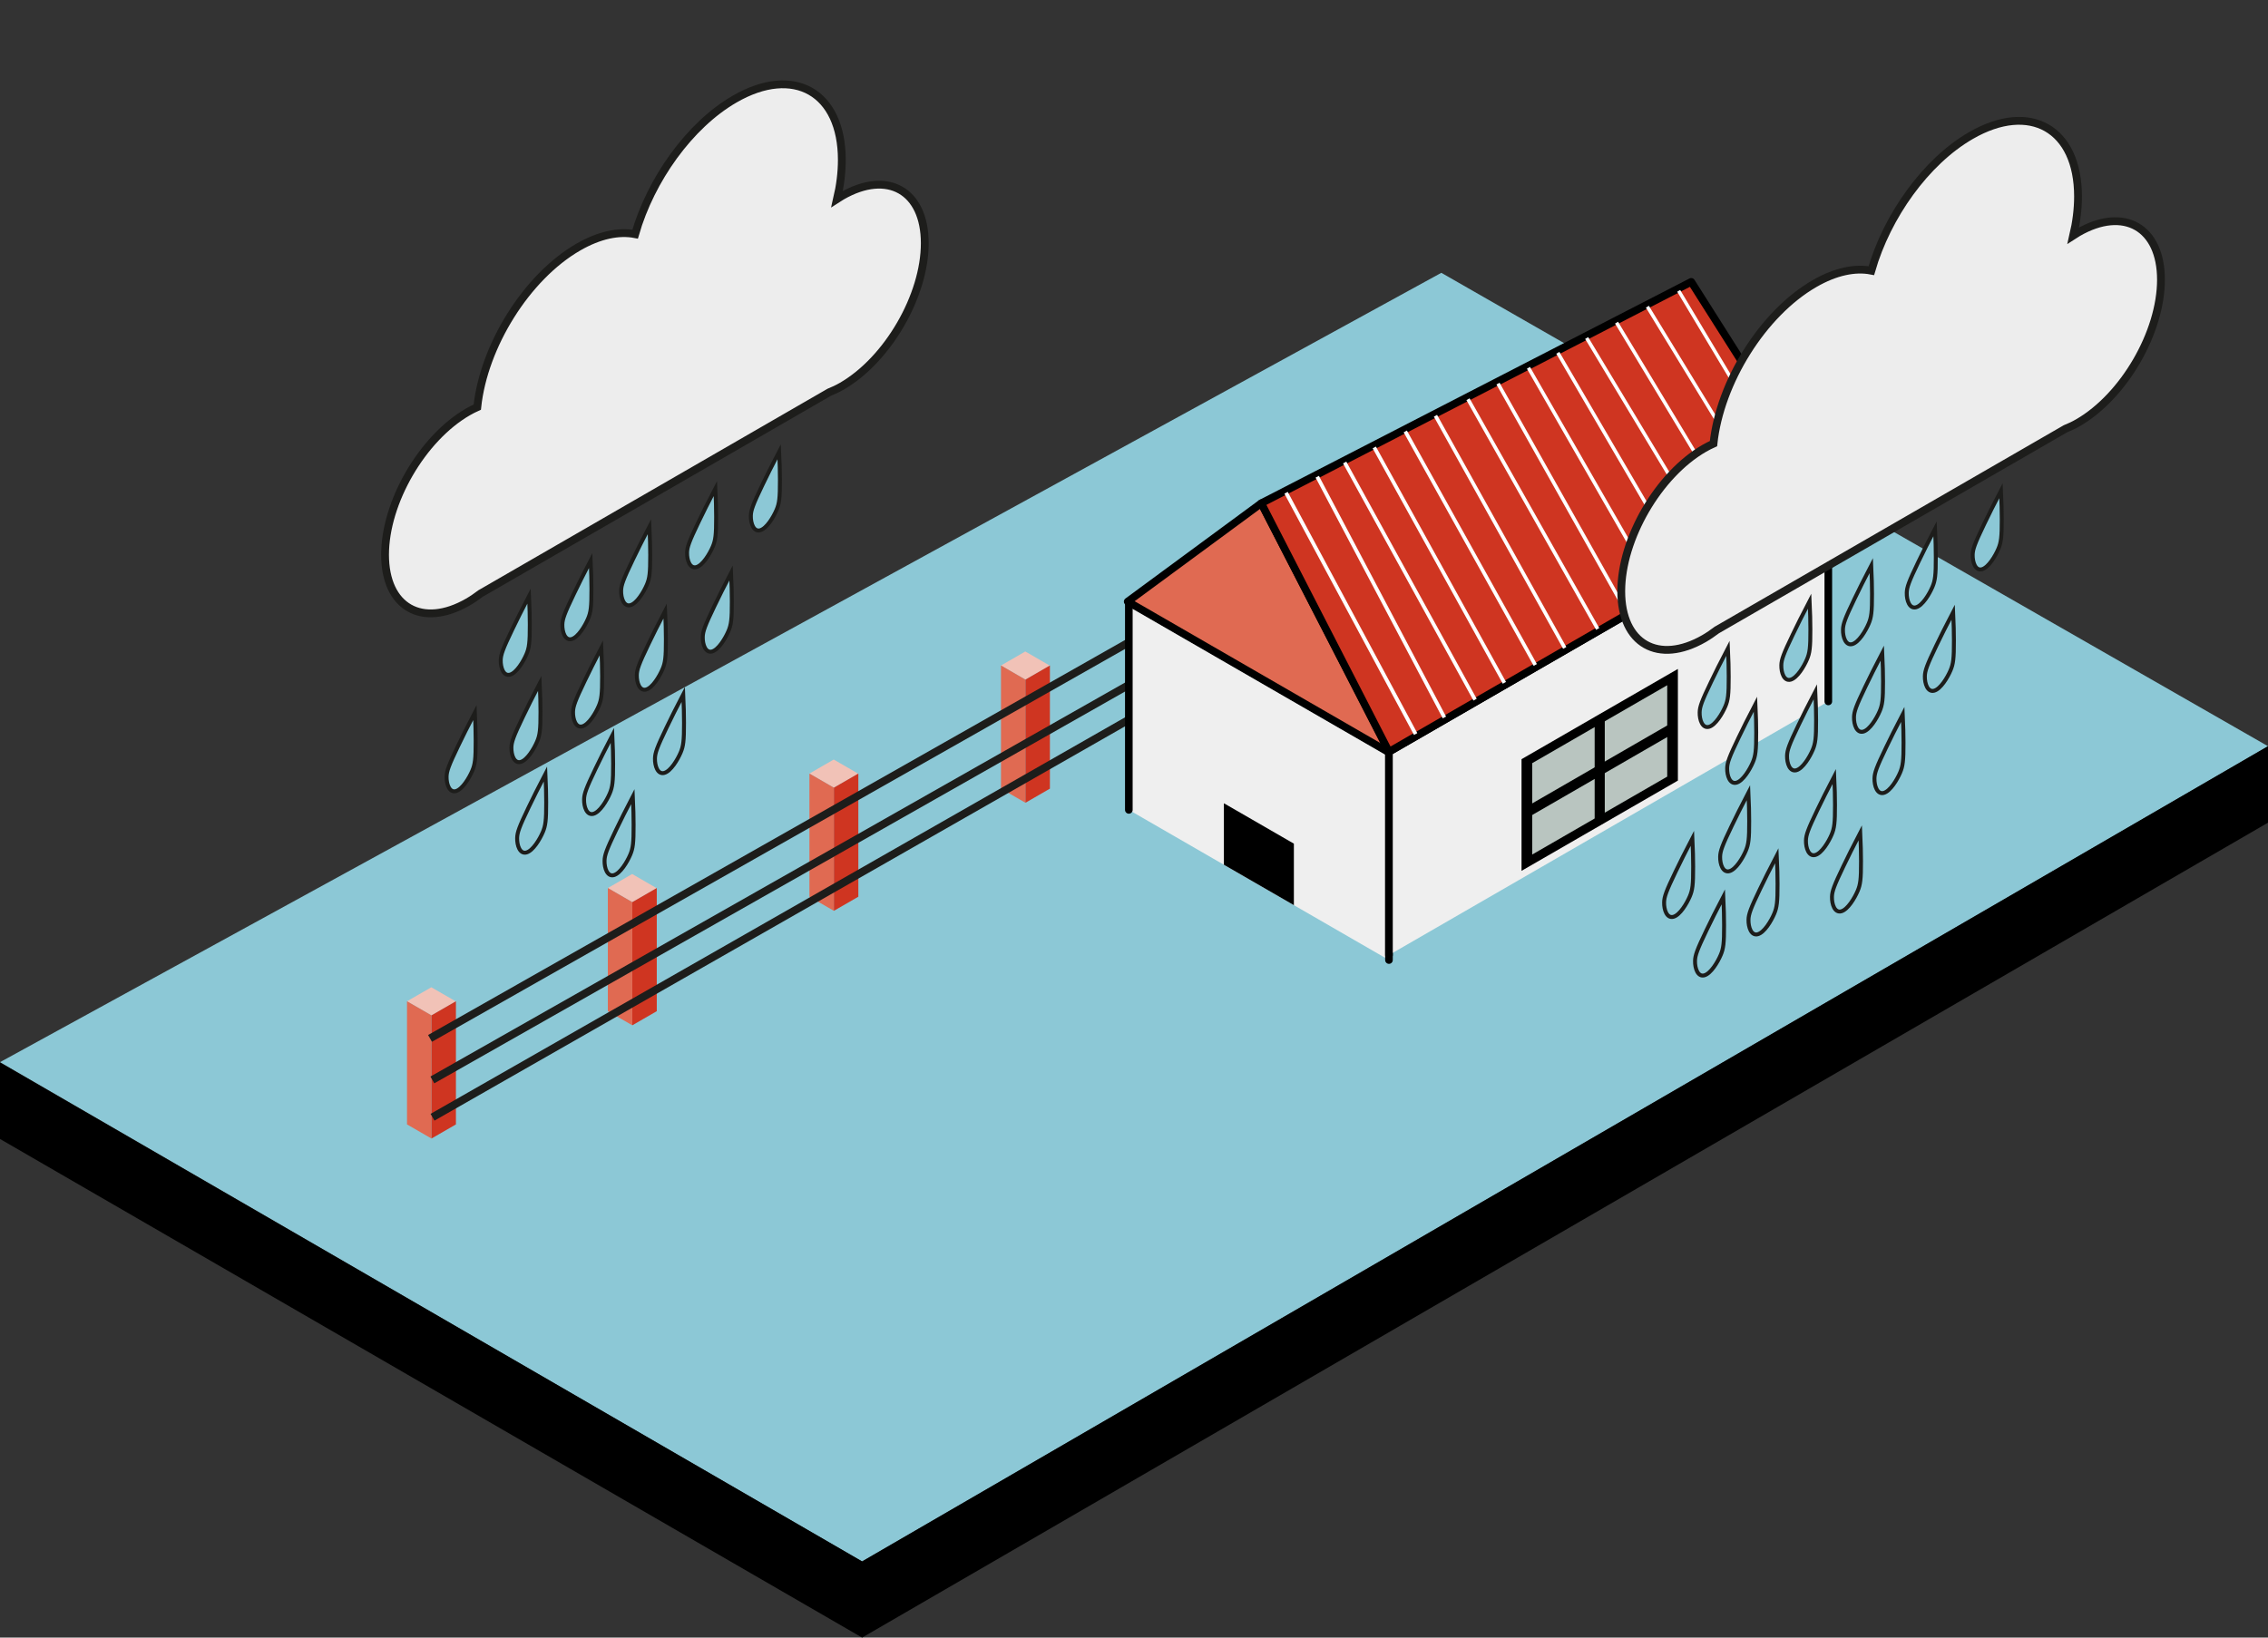 <?xml version="1.0" encoding="utf-8"?>
<!-- Generator: Adobe Illustrator 26.5.0, SVG Export Plug-In . SVG Version: 6.00 Build 0)  -->
<svg version="1.1" id="Layer_1" xmlns="http://www.w3.org/2000/svg" xmlns:xlink="http://www.w3.org/1999/xlink" x="0px" y="0px"
	 width="180px" height="130px" viewBox="0 0 180 130" enable-background="new 0 0 180 130" xml:space="preserve">
<rect x="0" y="0" width="180" height="130" fill="#333333" stroke="none"/>
<polygon fill="#8CC8D6" points="68.421,123.953 0,84.32 114.391,21.657 180,59.237 "/>
<polygon points="68.421,123.953 180,59.237 180,65.307 68.421,130 0,90.416 0,84.346 "/>
<g>
	<g>
		<polygon fill="#F1C2B7" points="92.277,45.583 94.217,46.703 96.144,45.591 94.203,44.471 		"/>
		<polygon fill="#E06A52" points="92.274,55.36 94.215,56.48 94.215,46.703 92.274,45.582 		"/>
		<polygon fill="#CF3521" points="94.217,56.479 96.157,55.359 96.157,45.582 94.217,46.702 		"/>
	</g>
	<g>
		<polygon fill="#F1C2B7" points="79.446,52.83 81.386,53.95 83.312,52.838 81.372,51.717 		"/>
		<polygon fill="#E06A52" points="79.443,62.607 81.384,63.727 81.384,53.95 79.443,52.829 		"/>
		<polygon fill="#CF3521" points="81.386,63.726 83.326,62.606 83.326,52.829 81.386,53.949 		"/>
	</g>
	<g>
		<polygon fill="#F1C2B7" points="64.242,61.408 66.183,62.529 68.109,61.417 66.168,60.296 		"/>
		<polygon fill="#E06A52" points="64.24,71.185 66.18,72.306 66.18,62.529 64.24,61.408 		"/>
		<polygon fill="#CF3521" points="66.182,72.305 68.123,71.185 68.123,61.408 66.182,62.528 		"/>
	</g>
	<g>
		<polygon fill="#F1C2B7" points="48.244,70.496 50.185,71.616 52.111,70.504 50.171,69.383 		"/>
		<polygon fill="#E06A52" points="48.242,80.273 50.182,81.393 50.182,71.616 48.242,70.495 		"/>
		<polygon fill="#CF3521" points="50.184,81.392 52.125,80.272 52.125,70.495 50.184,71.615 		"/>
	</g>
	<g>
		<polygon fill="#F1C2B7" points="32.304,79.485 34.245,80.605 36.171,79.493 34.231,78.373 		"/>
		<polygon fill="#E06A52" points="32.302,89.262 34.243,90.382 34.243,80.605 32.302,79.485 		"/>
		<polygon fill="#CF3521" points="34.245,90.381 36.185,89.261 36.185,79.484 34.245,80.604 		"/>
	</g>
	<path fill="none" stroke="#1D1D1B" stroke-width="0.62" stroke-miterlimit="10" d="M98.732,49.182
		C77.26,61.365,55.787,73.547,34.315,85.73"/>
	<path fill="none" stroke="#1D1D1B" stroke-width="0.62" stroke-miterlimit="10" d="M98.846,45.743
		c-21.572,12.23-43.144,24.46-64.717,36.69"/>
	<path fill="none" stroke="#1D1D1B" stroke-width="0.62" stroke-miterlimit="10" d="M98.846,51.843
		C77.34,64.126,55.834,76.408,34.328,88.691"/>
</g>
<g>
	<path fill="#EDEDED" stroke="#1D1D1B" stroke-width="0.62" stroke-miterlimit="10" d="M66.812,15.565
		c-0.128,0.074-0.253,0.16-0.38,0.241c0.247-1.055,0.38-2.102,0.38-3.107c0-5.382-3.806-7.547-8.5-4.837
		c-3.591,2.073-6.66,6.399-7.905,10.727c-1.289-0.252-2.841,0.063-4.512,1.028c-4.112,2.374-7.504,7.853-8.015,12.702
		c-0.242,0.109-0.487,0.231-0.736,0.375c-3.636,2.099-6.584,7.18-6.584,11.348s2.948,5.845,6.584,3.746
		c0.34-0.196,0.671-0.426,0.996-0.671l27.675-15.978c0.326-0.131,0.657-0.284,0.996-0.48c3.636-2.099,6.584-7.18,6.584-11.348
		S70.448,13.466,66.812,15.565z"/>
	<path fill="#8CC8D6" stroke="#1D1D1B" stroke-width="0.313" stroke-miterlimit="10" d="M41.781,51.933
		c-0.244,0.574-0.787,1.484-1.304,1.623c-0.514,0.138-0.75-0.552-0.736-1.15c0.011-0.44,0.158-0.868,0.915-2.439
		c0.324-0.673,0.771-1.579,1.332-2.651c0.044,0.896,0.057,1.667,0.059,2.255C42.052,51.022,41.991,51.438,41.781,51.933z"/>
	<path fill="#8CC8D6" stroke="#1D1D1B" stroke-width="0.313" stroke-miterlimit="10" d="M46.673,49.108
		c-0.244,0.574-0.787,1.484-1.304,1.623c-0.514,0.138-0.75-0.552-0.736-1.15c0.011-0.44,0.158-0.868,0.915-2.439
		c0.324-0.673,0.771-1.579,1.332-2.651c0.044,0.896,0.057,1.667,0.059,2.255C46.944,48.198,46.883,48.614,46.673,49.108z"/>
	<path fill="#8CC8D6" stroke="#1D1D1B" stroke-width="0.313" stroke-miterlimit="10" d="M42.629,58.862
		c-0.244,0.574-0.787,1.484-1.304,1.623c-0.514,0.138-0.75-0.552-0.736-1.15c0.011-0.44,0.158-0.868,0.915-2.439
		c0.324-0.673,0.771-1.579,1.332-2.651c0.044,0.896,0.057,1.667,0.059,2.255C42.9,57.951,42.839,58.367,42.629,58.862z"/>
	<path fill="#8CC8D6" stroke="#1D1D1B" stroke-width="0.313" stroke-miterlimit="10" d="M47.52,56.038
		c-0.244,0.574-0.787,1.484-1.304,1.623c-0.514,0.138-0.75-0.552-0.736-1.15c0.011-0.44,0.158-0.868,0.915-2.439
		c0.324-0.673,0.771-1.579,1.332-2.651c0.044,0.896,0.057,1.667,0.059,2.255C47.791,55.127,47.73,55.543,47.52,56.038z"/>
	<path fill="#8CC8D6" stroke="#1D1D1B" stroke-width="0.313" stroke-miterlimit="10" d="M43.083,66.051
		c-0.244,0.574-0.787,1.484-1.304,1.623c-0.514,0.138-0.75-0.552-0.736-1.15c0.011-0.44,0.158-0.868,0.915-2.439
		c0.324-0.673,0.771-1.579,1.332-2.651c0.044,0.896,0.057,1.667,0.059,2.255C43.353,65.14,43.293,65.557,43.083,66.051z"/>
	<path fill="#8CC8D6" stroke="#1D1D1B" stroke-width="0.313" stroke-miterlimit="10" d="M48.395,62.984
		c-0.244,0.574-0.787,1.484-1.304,1.623c-0.514,0.138-0.75-0.552-0.736-1.15c0.011-0.44,0.158-0.868,0.915-2.439
		c0.324-0.673,0.771-1.579,1.332-2.651c0.044,0.896,0.057,1.667,0.059,2.255C48.666,62.073,48.605,62.489,48.395,62.984z"/>
	<path fill="#8CC8D6" stroke="#1D1D1B" stroke-width="0.313" stroke-miterlimit="10" d="M54.021,59.736
		c-0.244,0.574-0.787,1.484-1.304,1.623c-0.514,0.138-0.75-0.552-0.736-1.15c0.011-0.44,0.158-0.868,0.915-2.439
		c0.324-0.673,0.771-1.579,1.332-2.651c0.044,0.896,0.057,1.667,0.059,2.255C54.291,58.825,54.231,59.242,54.021,59.736z"/>
	<path fill="#8CC8D6" stroke="#1D1D1B" stroke-width="0.313" stroke-miterlimit="10" d="M50.02,67.849
		c-0.244,0.574-0.787,1.484-1.304,1.623c-0.514,0.138-0.75-0.552-0.736-1.15c0.011-0.44,0.158-0.868,0.915-2.439
		c0.324-0.673,0.771-1.579,1.332-2.651c0.044,0.896,0.057,1.667,0.059,2.255C50.291,66.939,50.23,67.355,50.02,67.849z"/>
	<path fill="#8CC8D6" stroke="#1D1D1B" stroke-width="0.313" stroke-miterlimit="10" d="M37.484,61.179
		c-0.244,0.574-0.787,1.484-1.304,1.623c-0.514,0.138-0.75-0.552-0.736-1.15c0.011-0.44,0.158-0.868,0.915-2.439
		c0.324-0.673,0.771-1.579,1.332-2.651c0.044,0.896,0.057,1.667,0.059,2.255C37.755,60.268,37.694,60.685,37.484,61.179z"/>
	<path fill="#8CC8D6" stroke="#1D1D1B" stroke-width="0.313" stroke-miterlimit="10" d="M52.582,53.115
		c-0.244,0.574-0.787,1.484-1.304,1.623c-0.514,0.138-0.75-0.552-0.736-1.15c0.011-0.44,0.158-0.868,0.915-2.439
		c0.324-0.673,0.771-1.579,1.332-2.651c0.044,0.896,0.057,1.667,0.059,2.255C52.853,52.204,52.793,52.621,52.582,53.115z"/>
	<path fill="#8CC8D6" stroke="#1D1D1B" stroke-width="0.313" stroke-miterlimit="10" d="M57.815,50.094
		c-0.244,0.574-0.787,1.484-1.304,1.623c-0.514,0.138-0.75-0.552-0.736-1.15c0.011-0.44,0.158-0.868,0.915-2.439
		c0.324-0.673,0.771-1.579,1.332-2.651c0.044,0.896,0.057,1.667,0.059,2.255C58.086,49.183,58.025,49.599,57.815,50.094z"/>
	<path fill="#8CC8D6" stroke="#1D1D1B" stroke-width="0.313" stroke-miterlimit="10" d="M51.337,46.416
		c-0.244,0.574-0.787,1.484-1.304,1.623c-0.514,0.138-0.75-0.552-0.736-1.15c0.011-0.44,0.158-0.868,0.915-2.439
		c0.324-0.673,0.771-1.579,1.332-2.651c0.044,0.896,0.057,1.667,0.059,2.255C51.607,45.505,51.547,45.921,51.337,46.416z"/>
	<path fill="#8CC8D6" stroke="#1D1D1B" stroke-width="0.313" stroke-miterlimit="10" d="M56.57,43.395
		c-0.244,0.574-0.787,1.484-1.304,1.623c-0.514,0.138-0.75-0.552-0.736-1.15c0.011-0.44,0.158-0.868,0.915-2.439
		c0.324-0.673,0.771-1.579,1.332-2.651c0.044,0.896,0.057,1.667,0.059,2.255C56.84,42.484,56.78,42.9,56.57,43.395z"/>
	<path fill="#8CC8D6" stroke="#1D1D1B" stroke-width="0.313" stroke-miterlimit="10" d="M61.632,40.472
		c-0.244,0.574-0.787,1.484-1.304,1.623c-0.514,0.138-0.75-0.552-0.736-1.15c0.011-0.44,0.158-0.868,0.915-2.439
		c0.324-0.673,0.771-1.579,1.332-2.651c0.044,0.896,0.057,1.667,0.059,2.255C61.902,39.561,61.842,39.977,61.632,40.472z"/>
</g>
<g>
	<g>
		<g>
			
				<polyline fill="#EFEFEF" stroke="#000000" stroke-width="0.605" stroke-linecap="round" stroke-linejoin="round" stroke-miterlimit="10" points="
				110.235,76.212 110.235,59.682 89.59,47.763 89.59,64.293 			"/>
			<polygon points="97.135,68.649 102.689,71.855 102.689,66.973 97.135,63.766 			"/>
			
				<path fill="#E06A52" stroke="#000000" stroke-width="0.605" stroke-linecap="round" stroke-linejoin="round" stroke-miterlimit="10" d="
				M89.499,47.757l20.827,12.025c-3.408-6.611-6.817-13.221-10.225-19.832C96.567,42.552,93.033,45.155,89.499,47.757z"/>
		</g>
		<g>
			
				<polyline fill="#EFEFEF" stroke="#000000" stroke-width="0.605" stroke-linecap="round" stroke-linejoin="round" stroke-miterlimit="10" points="
				145.104,55.683 145.104,39.55 110.235,59.682 110.235,75.816 			"/>
			<g>
				<polygon points="120.757,69.131 133.166,61.967 133.166,53.103 120.757,60.267 				"/>
				<polygon fill="#B9C5C0" points="121.604,67.837 132.319,61.651 132.319,54.396 121.604,60.583 				"/>
				<polygon points="126.56,65.739 127.363,65.275 127.363,56.495 126.56,56.958 				"/>
				<polygon points="121.384,63.905 121.384,64.825 132.49,58.412 132.49,57.492 				"/>
			</g>
		</g>
	</g>
	
		<path fill="#CF3521" stroke="#000000" stroke-width="0.605" stroke-linecap="round" stroke-linejoin="round" stroke-miterlimit="10" d="
		M100.102,39.95c11.375-5.858,22.749-11.717,34.124-17.575c3.626,5.725,7.253,11.45,10.879,17.175l-34.87,20.132
		C106.857,53.105,103.479,46.527,100.102,39.95z"/>
	
		<line fill="none" stroke="#FFFFFF" stroke-width="0.298" stroke-miterlimit="10" x1="112.353" y1="58.272" x2="102.07" y2="39.119"/>
	
		<line fill="none" stroke="#FFFFFF" stroke-width="0.294" stroke-miterlimit="10" x1="117.069" y1="55.542" x2="106.72" y2="36.717"/>
	
		<line fill="none" stroke="#FFFFFF" stroke-width="0.292" stroke-miterlimit="10" x1="119.395" y1="54.206" x2="109.069" y2="35.521"/>
	
		<line fill="none" stroke="#FFFFFF" stroke-width="0.291" stroke-miterlimit="10" x1="121.848" y1="52.788" x2="111.529" y2="34.249"/>
	
		<line fill="none" stroke="#FFFFFF" stroke-width="0.289" stroke-miterlimit="10" x1="124.185" y1="51.435" x2="113.926" y2="33.005"/>
	
		<line fill="none" stroke="#FFFFFF" stroke-width="0.287" stroke-miterlimit="10" x1="126.801" y1="49.929" x2="116.508" y2="31.693"/>
	
		<line fill="none" stroke="#FFFFFF" stroke-width="0.285" stroke-miterlimit="10" x1="129.097" y1="48.603" x2="118.889" y2="30.454"/>
	
		<line fill="none" stroke="#FFFFFF" stroke-width="0.283" stroke-miterlimit="10" x1="131.614" y1="47.149" x2="121.307" y2="29.2"/>
	
		<line fill="none" stroke="#FFFFFF" stroke-width="0.282" stroke-miterlimit="10" x1="134.004" y1="45.769" x2="123.636" y2="28.008"/>
	
		<line fill="none" stroke="#FFFFFF" stroke-width="0.28" stroke-miterlimit="10" x1="136.467" y1="44.348" x2="125.925" y2="26.834"/>
	
		<line fill="none" stroke="#FFFFFF" stroke-width="0.278" stroke-miterlimit="10" x1="138.783" y1="43.01" x2="128.298" y2="25.614"/>
	
		<line fill="none" stroke="#FFFFFF" stroke-width="0.277" stroke-miterlimit="10" x1="141.26" y1="41.58" x2="130.746" y2="24.348"/>
	
		<line fill="none" stroke="#FFFFFF" stroke-width="0.274" stroke-miterlimit="10" x1="143.514" y1="40.276" x2="133.23" y2="23.089"/>
	
		<line fill="none" stroke="#FFFFFF" stroke-width="0.297" stroke-miterlimit="10" x1="114.636" y1="56.955" x2="104.543" y2="37.845"/>
</g>
<g>
	<path fill="#EDEDED" stroke="#1D1D1B" stroke-width="0.62" stroke-miterlimit="10" d="M164.923,18.463
		c-0.128,0.074-0.253,0.16-0.38,0.241c0.247-1.055,0.38-2.102,0.38-3.107c0-5.382-3.806-7.547-8.5-4.837
		c-3.591,2.073-6.66,6.399-7.905,10.727c-1.289-0.252-2.841,0.063-4.512,1.028c-4.112,2.374-7.504,7.853-8.015,12.702
		c-0.242,0.109-0.487,0.231-0.736,0.375c-3.636,2.099-6.584,7.18-6.584,11.348s2.948,5.845,6.584,3.746
		c0.34-0.196,0.671-0.426,0.996-0.671l27.675-15.978c0.326-0.131,0.657-0.284,0.996-0.48c3.636-2.099,6.584-7.18,6.584-11.348
		S168.559,16.364,164.923,18.463z"/>
	<path fill="#8CC8D6" stroke="#1D1D1B" stroke-width="0.313" stroke-miterlimit="10" d="M143.415,52.333
		c-0.244,0.574-0.787,1.484-1.304,1.623c-0.514,0.138-0.75-0.552-0.736-1.15c0.011-0.44,0.158-0.868,0.915-2.439
		c0.324-0.673,0.771-1.579,1.332-2.651c0.044,0.896,0.057,1.667,0.059,2.255C143.686,51.422,143.625,51.839,143.415,52.333z"/>
	<path fill="#8CC8D6" stroke="#1D1D1B" stroke-width="0.313" stroke-miterlimit="10" d="M136.933,56.076
		c-0.244,0.574-0.787,1.484-1.304,1.623c-0.514,0.138-0.75-0.552-0.736-1.15c0.011-0.44,0.158-0.868,0.915-2.439
		c0.324-0.673,0.771-1.579,1.332-2.651c0.044,0.896,0.057,1.667,0.059,2.255C137.204,55.165,137.143,55.581,136.933,56.076z"/>
	<path fill="#8CC8D6" stroke="#1D1D1B" stroke-width="0.313" stroke-miterlimit="10" d="M148.307,49.509
		c-0.244,0.574-0.787,1.484-1.304,1.623c-0.514,0.138-0.75-0.552-0.736-1.15c0.011-0.44,0.158-0.868,0.915-2.439
		c0.324-0.673,0.771-1.579,1.332-2.651c0.044,0.896,0.057,1.667,0.059,2.255C148.578,48.598,148.517,49.015,148.307,49.509z"/>
	<path fill="#8CC8D6" stroke="#1D1D1B" stroke-width="0.313" stroke-miterlimit="10" d="M143.869,59.523
		c-0.244,0.574-0.787,1.484-1.304,1.623c-0.514,0.138-0.75-0.552-0.736-1.15c0.011-0.44,0.158-0.868,0.915-2.439
		c0.324-0.673,0.771-1.579,1.332-2.651c0.044,0.896,0.057,1.667,0.059,2.255C144.14,58.612,144.079,59.028,143.869,59.523z"/>
	<path fill="#8CC8D6" stroke="#1D1D1B" stroke-width="0.313" stroke-miterlimit="10" d="M139.116,60.51
		c-0.244,0.574-0.787,1.484-1.304,1.623c-0.514,0.138-0.75-0.552-0.736-1.15c0.011-0.44,0.158-0.868,0.915-2.439
		c0.324-0.673,0.771-1.579,1.332-2.651c0.044,0.896,0.057,1.667,0.059,2.255C139.386,59.599,139.326,60.015,139.116,60.51z"/>
	<path fill="#8CC8D6" stroke="#1D1D1B" stroke-width="0.313" stroke-miterlimit="10" d="M149.182,56.455
		c-0.244,0.574-0.787,1.484-1.304,1.623c-0.514,0.138-0.75-0.552-0.736-1.15c0.011-0.44,0.158-0.868,0.915-2.439
		c0.324-0.673,0.771-1.579,1.332-2.651c0.044,0.896,0.057,1.667,0.059,2.255C149.453,55.545,149.392,55.961,149.182,56.455z"/>
	<path fill="#8CC8D6" stroke="#1D1D1B" stroke-width="0.313" stroke-miterlimit="10" d="M154.807,53.208
		c-0.244,0.574-0.787,1.484-1.304,1.623c-0.514,0.138-0.75-0.552-0.736-1.15c0.011-0.44,0.158-0.868,0.915-2.439
		c0.324-0.673,0.771-1.579,1.332-2.651c0.044,0.896,0.057,1.667,0.059,2.255C155.078,52.297,155.017,52.713,154.807,53.208z"/>
	<path fill="#8CC8D6" stroke="#1D1D1B" stroke-width="0.313" stroke-miterlimit="10" d="M150.807,61.321
		c-0.244,0.574-0.787,1.484-1.304,1.623c-0.514,0.138-0.75-0.552-0.736-1.15c0.011-0.44,0.158-0.868,0.915-2.439
		c0.324-0.673,0.771-1.579,1.332-2.651c0.044,0.896,0.057,1.667,0.059,2.255C151.078,60.41,151.017,60.826,150.807,61.321z"/>
	<path fill="#8CC8D6" stroke="#1D1D1B" stroke-width="0.313" stroke-miterlimit="10" d="M145.369,66.251
		c-0.244,0.574-0.787,1.484-1.304,1.623c-0.514,0.138-0.75-0.552-0.736-1.15c0.011-0.44,0.158-0.868,0.915-2.439
		c0.324-0.673,0.771-1.579,1.332-2.651c0.044,0.896,0.057,1.667,0.059,2.255C145.64,65.341,145.579,65.757,145.369,66.251z"/>
	<path fill="#8CC8D6" stroke="#1D1D1B" stroke-width="0.313" stroke-miterlimit="10" d="M140.809,72.541
		c-0.244,0.574-0.787,1.484-1.304,1.623c-0.514,0.138-0.75-0.552-0.736-1.15c0.011-0.44,0.158-0.868,0.915-2.439
		c0.324-0.673,0.771-1.579,1.332-2.651c0.044,0.896,0.057,1.667,0.059,2.255C141.08,71.63,141.019,72.047,140.809,72.541z"/>
	<path fill="#8CC8D6" stroke="#1D1D1B" stroke-width="0.313" stroke-miterlimit="10" d="M138.559,67.535
		c-0.244,0.574-0.787,1.484-1.304,1.623c-0.514,0.138-0.75-0.552-0.736-1.15c0.011-0.44,0.158-0.868,0.915-2.439
		c0.324-0.673,0.771-1.579,1.332-2.651c0.044,0.896,0.057,1.667,0.059,2.255C138.83,66.624,138.769,67.04,138.559,67.535z"/>
	<path fill="#8CC8D6" stroke="#1D1D1B" stroke-width="0.313" stroke-miterlimit="10" d="M134.112,71.157
		c-0.244,0.574-0.787,1.484-1.304,1.623c-0.514,0.138-0.75-0.552-0.736-1.15c0.011-0.44,0.158-0.868,0.915-2.439
		c0.324-0.673,0.771-1.579,1.332-2.651c0.044,0.896,0.057,1.667,0.059,2.255C134.383,70.246,134.323,70.662,134.112,71.157z"/>
	<path fill="#8CC8D6" stroke="#1D1D1B" stroke-width="0.313" stroke-miterlimit="10" d="M136.566,75.804
		c-0.244,0.574-0.787,1.484-1.304,1.623c-0.514,0.138-0.75-0.552-0.736-1.15c0.011-0.44,0.158-0.868,0.915-2.439
		c0.324-0.673,0.771-1.579,1.332-2.651c0.044,0.896,0.057,1.667,0.059,2.255C136.836,74.894,136.776,75.31,136.566,75.804z"/>
	<path fill="#8CC8D6" stroke="#1D1D1B" stroke-width="0.313" stroke-miterlimit="10" d="M147.434,70.722
		c-0.244,0.574-0.787,1.484-1.304,1.623c-0.514,0.138-0.75-0.552-0.736-1.15c0.011-0.44,0.158-0.868,0.915-2.439
		c0.324-0.673,0.771-1.579,1.332-2.651c0.044,0.896,0.057,1.667,0.059,2.255C147.705,69.811,147.644,70.228,147.434,70.722z"/>
	<path fill="#8CC8D6" stroke="#1D1D1B" stroke-width="0.313" stroke-miterlimit="10" d="M153.369,46.587
		c-0.244,0.574-0.787,1.484-1.304,1.623c-0.514,0.138-0.75-0.552-0.736-1.15c0.011-0.44,0.158-0.868,0.915-2.439
		c0.324-0.673,0.771-1.579,1.332-2.651c0.044,0.896,0.057,1.667,0.059,2.255C153.64,45.676,153.579,46.092,153.369,46.587z"/>
	<path fill="#8CC8D6" stroke="#1D1D1B" stroke-width="0.313" stroke-miterlimit="10" d="M158.602,43.565
		c-0.244,0.574-0.787,1.484-1.304,1.623c-0.514,0.138-0.75-0.552-0.736-1.15c0.011-0.44,0.158-0.868,0.915-2.439
		c0.324-0.673,0.771-1.579,1.332-2.651c0.044,0.896,0.057,1.667,0.059,2.255C158.873,42.655,158.812,43.071,158.602,43.565z"/>
</g>
</svg>
